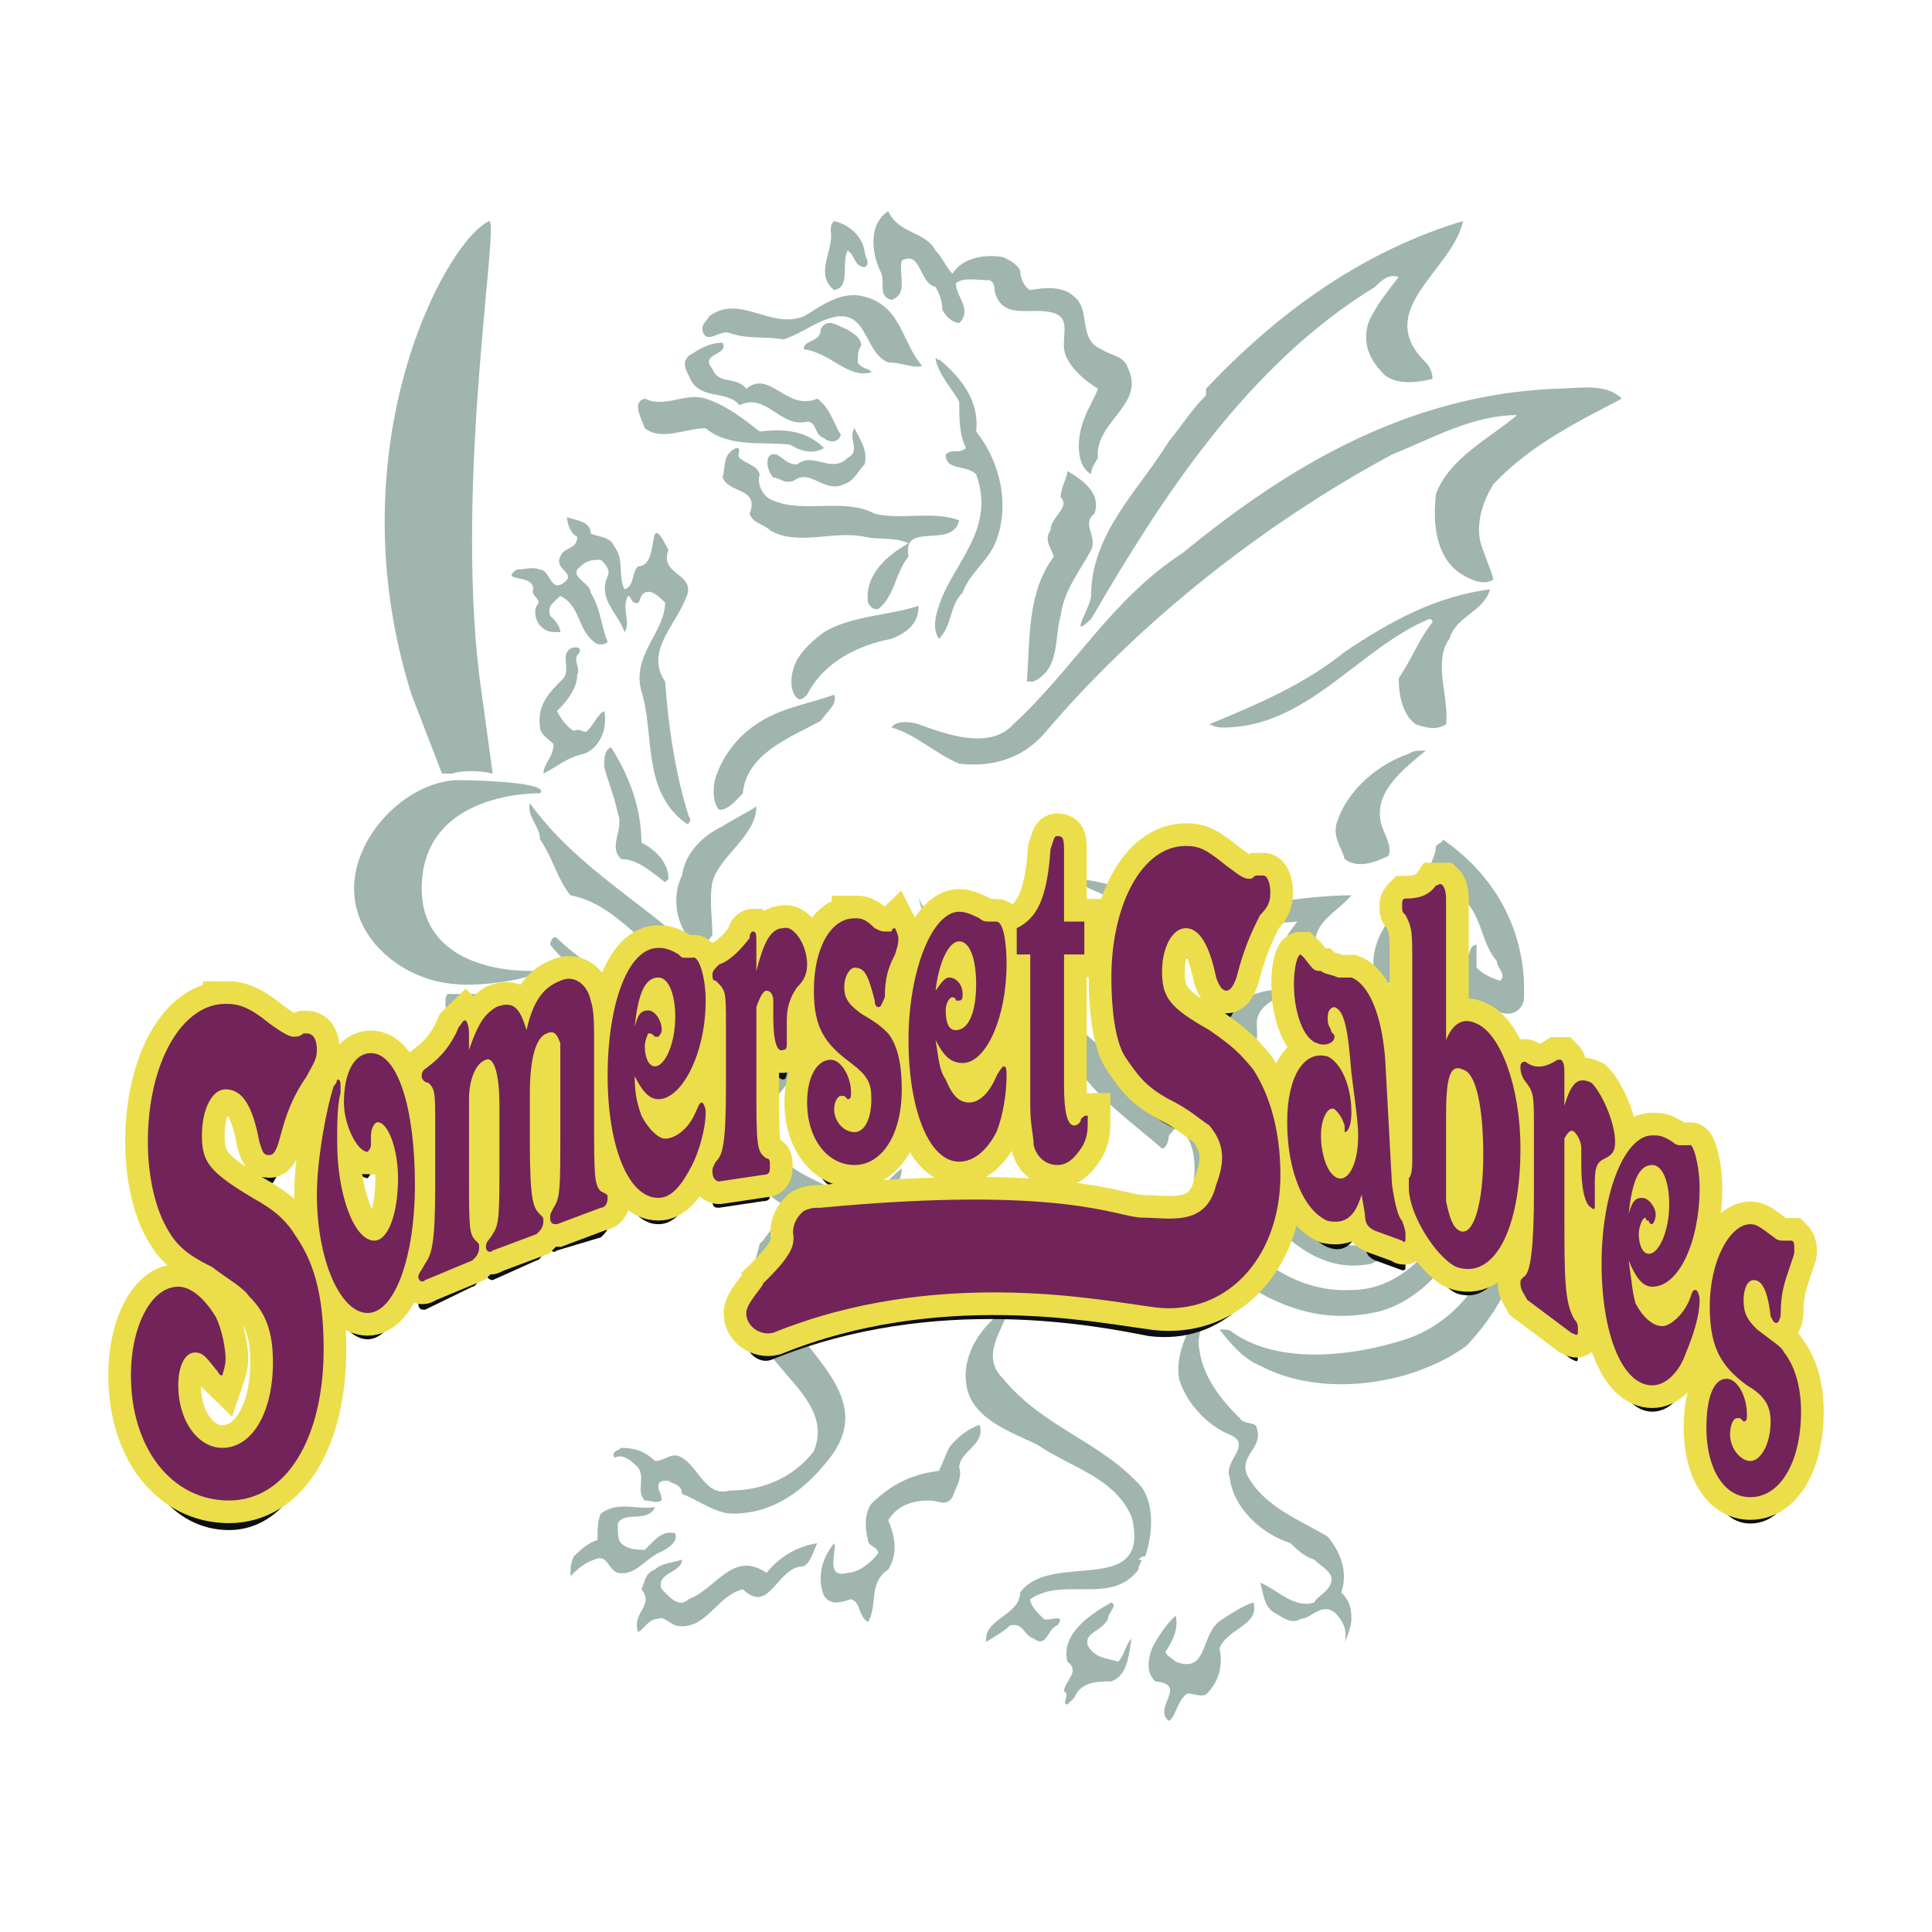 <svg xmlns="http://www.w3.org/2000/svg" width="2500" height="2500" viewBox="0 0 192.756 192.756"><path fill-rule="evenodd" clip-rule="evenodd" fill="#fff" d="M0 0h192.756v192.756H0V0z"/><path d="M53.877 56.836c1.012 0 1.012 2.297 2.361 1.312s-1.012-1.312-.337-2.625c.337-.984 1.687-.656 1.687-1.969-.675-.328-1.012-1.312-1.012-1.969.675.328 2.361.328 2.361 1.641.675.328 2.024.328 2.361 1.312 1.012 1.312.337 2.954 1.012 4.266 1.011-.328.674-1.641 1.349-2.297 2.361 0 .674-6.235 3.035-1.641-1.012 2.625 3.036 2.297 1.687 4.923-1.012 2.625-4.047 5.25-2.023 8.203.337 4.594 1.012 9.188 2.361 13.455.337.328 0 .984-.338.656-4.385-3.282-3.035-8.86-4.385-13.126-1.012-3.61 2.361-5.907 2.361-8.86-.675-.656-1.349-1.312-2.024-.984-.674.329-.337 1.312-1.012.984-.337 0-.337-.656-.674-.656-.674 1.312.337 2.625-.337 3.609-.675-1.969-2.699-3.281-1.687-5.579.338-.656-.337-1.313-.674-1.641-.675 0-1.349 0-2.024.657-1.35.984 1.012 1.641 1.012 2.625 1.012 1.641 1.012 3.282 1.687 4.922-.337.328-1.012.328-1.349 0-1.687-1.312-1.349-3.61-3.373-4.594-.674.656-1.349.984-1.012 1.969.337.328 1.012.984 1.012 1.641-1.012 0-1.349 0-2.024-.656-.337-.328-.674-1.312-.337-1.969.674-.656-.675-.984-.337-1.641 0-1.641-3.373-.656-1.687-1.969.674.001 1.686-.327 2.36.001zM52.866 80.134c4.722 6.563 11.806 10.173 17.54 15.751.337.328 1.349.328 1.687.657-.675.656-1.687 1.312-2.699.984-4.722-1.97-7.42-7.22-12.48-8.205-1.349-1.641-1.686-3.61-3.036-5.578-.001-1.311-1.35-2.296-1.012-3.609z" fill-rule="evenodd" clip-rule="evenodd" fill="#9fb5ae"/><path d="M56.239 67.665c.674-.984-.337-2.297.674-2.953.675-.328 1.349 0 .675.656-.337.656.337 1.312 0 1.969 0 1.312-1.012 2.625-2.024 3.609.337.657 1.012 1.641 1.687 1.969.675-.328 1.012.329 1.35 0 .674-.656 1.012-1.641 1.687-1.969.337 1.641-.337 3.61-2.024 4.266-1.687.328-2.698 1.312-4.047 1.969 0-.984 1.012-1.641 1.012-2.953-.337-.328-1.35-.984-1.35-1.641-.338-2.297 1.011-3.609 2.36-4.922zM55.564 93.589c3.373 3.282 8.096 5.251 10.119 9.517 1.687 2.625 4.723.656 7.084.656 2.361-.656 5.396-.328 8.095-.984v.328c-2.023 1.312-4.385 3.281-6.746 3.938-2.361 0-4.722.984-7.083.984-4.722-1.969-5.059-7.219-9.107-10.172-.675-1.312-2.024-2.298-3.036-3.61 0-.329.337-.986.674-.657zM59.612 153.641c0-.984 0-1.969.337-2.625 1.687-1.312 3.71-.328 5.397-.656-.675 1.641-3.036.328-3.71 1.641 0 .984 0 1.641.337 1.969.674.656 1.687.656 2.361.656 1.012-.984 1.687-1.969 3.036-1.641.337.984-1.012 1.641-1.687 1.969-1.349.656-2.361 2.297-4.047 1.969-1.012-.328-1.012-1.969-2.361-1.312-1.012.328-1.687.984-2.361 1.641 0-.656 0-1.312.337-1.969.674-.658 1.349-1.314 2.361-1.642zM60.961 74.556c1.686 2.625 3.035 5.906 3.035 9.516 1.35.657 2.698 1.969 2.698 3.61l-.337.328c-1.349-.984-2.698-2.297-4.385-2.297-1.35-1.312.337-2.953-.337-4.594-.337-1.641-1.012-3.281-1.349-4.594.001-.984.001-1.641.675-1.969zM61.973 144.453c1.349 0 2.361.328 3.373 1.312 1.012 0 1.686-.984 2.698-.328 1.687.984 2.361 3.938 4.723 3.281 3.373 0 6.408-1.312 8.432-3.938 2.024-4.922-4.385-7.877-5.734-12.143-1.687-2.625-.337-5.906.337-8.531 1.012-.984 1.349-2.297 2.698-2.625 0 2.297-2.361 3.938-1.686 6.562 1.686 6.234 11.468 10.828 5.734 17.721-2.361 2.953-5.397 5.25-9.444 5.25-1.687 0-3.373-1.312-5.06-1.969 0-.984-1.012-.984-1.35-1.312-.674 0-1.012 0-1.012.656 0 .328.337.656.337 1.312-.674.328-1.012 0-1.687 0-1.012-.984.337-2.625-1.012-3.609-.674-.656-1.349-.984-2.023-.656-.336-.655.339-.655.676-.983zM63.997 158.562c.337-.656.337-1.641 1.35-1.969.674-.656 1.686-.656 2.698-.984 0 1.312-2.698 1.312-2.024 2.953.674.656 1.687 1.969 2.699.984 2.698-.984 4.385-4.922 7.758-2.625 1.349-1.641 3.036-2.625 5.06-2.953-.337.656-.675 1.969-1.349 2.297-2.699 0-3.373 4.922-6.072 2.297-2.698.656-3.71 4.266-6.746 3.609-.675-.328-1.349-.984-1.687-.656-1.012 0-1.349.984-2.023 1.312-.676-1.968 1.685-2.624.336-4.265zM64.334 39.772c2.024.984 4.047-.656 6.072 0 2.024.656 3.71 1.969 5.396 3.281 2.698-.328 4.723 0 6.409 1.641-1.012.656-2.361.328-3.373-.328-2.699-.329-6.071.328-8.433-1.641-2.024 0-4.385 1.312-6.072 0-.336-.984-1.348-2.625.001-2.953zM72.092 82.432c1.012-.656 2.361-1.313 3.373-1.969 0 2.954-3.71 4.922-4.385 7.548-.337 1.641 0 3.938 0 5.25-.337.657-1.012.985-2.024.657-1.687-1.641-2.024-4.594-1.012-6.563.337-2.298 2.024-3.939 4.048-4.923zM72.092 34.193c.675 1.312-2.361.984-1.012 2.625.675 1.641 2.361.656 3.373 1.969 2.361-1.969 4.047 2.297 7.083.984 1.35.984 1.687 2.625 2.361 3.609-.337.985-1.35.656-1.687.329-1.012-.329-.675-1.641-1.687-1.641-2.699.656-4.048-2.953-6.746-1.641-1.349-1.641-4.048-.328-5.06-2.954-.338-.656-.675-1.312 0-1.969 1.014-.654 2.026-1.311 3.375-1.311zM70.743 31.568c3.036-2.297 6.072 1.312 9.445 0 1.687-.984 3.71-2.625 6.071-1.969 3.71.984 3.71 4.594 5.734 6.892-.675.328-2.024-.328-3.374-.328-2.361-.985-2.023-4.923-5.059-4.595-2.024.329-3.373 1.641-5.397 2.297-1.687-.328-3.71 0-5.396-.656-1.012-.329-2.361 1.312-2.699-.329 0-.656.338-.656.675-1.312zM75.465 72.259c2.361-1.642 5.06-1.969 7.758-2.954.337.984-.675 1.641-1.349 2.625-3.036 1.64-7.421 3.281-7.758 7.219-.675.656-1.349 1.641-2.361 1.641-.675-.657-.675-2.297-.337-3.282.674-1.967 2.023-3.937 4.047-5.249zM73.441 44.694c.675 0 0 .656.338.984.674.657 1.687.657 2.023 1.641-.337.985.337 2.297 1.349 2.625 3.036 1.312 7.083-.328 10.12 1.312 2.698.656 5.734-.328 8.433.656-.675 2.953-5.734 0-5.06 3.609-1.35 1.641-1.35 3.938-3.036 5.25-.337 0-.674 0-1.012-.656-.337-2.625 1.687-4.594 4.048-5.907-1.35-.656-3.036-.328-4.385-.656-3.036-.656-6.746.984-9.444-.656-.675-.656-1.687-.656-2.024-1.641 1.012-2.625-2.023-1.969-2.698-3.61.337-1.31-.001-2.294 1.348-2.951zM79.85 105.074c.337.328-.337.984-.337 1.641-1.012 1.969-3.71 3.609-2.698 6.234.674 4.268 5.397 4.596 8.095 6.893-1.687 0-3.036 1.312-4.722.656-2.361.328-3.71-1.641-5.397-3.281-1.35-1.971-1.687-4.924-.337-7.221 1.011-2.297 3.035-3.609 5.396-4.922z" fill-rule="evenodd" clip-rule="evenodd" fill="#9fb5ae"/><path d="M77.489 45.351c.675.328 1.012.984 2.024.984 1.687-1.313 3.374.984 5.06-.657 1.349-.656 0-1.968.675-2.953.674 1.312 1.349 2.297 1.012 3.61-.674.656-1.012 1.641-2.024 1.969-2.023.984-3.373-1.641-5.06-.329-1.012.329-1.349-.328-2.024-.328-.675-.656-1.012-2.625.337-2.296zM82.211 63.071c2.698-1.641 6.408-1.641 9.444-2.625 0 1.641-1.012 2.625-2.698 3.282-3.373.656-6.746 2.297-8.433 5.579-.337.328-.675.656-1.012.328-.674-.656-.674-1.969-.337-2.954.338-1.313 1.687-2.626 3.036-3.61zM81.874 32.88c.674-1.312 1.687-.328 2.698 0 .337.329 1.349.657 1.349 1.641-.337.328-.337.984-.337 1.641.337.656 1.349.656 1.349.984-2.361.656-4.047-1.97-6.746-2.297.001-.984 1.687-.656 1.687-1.969zM83.223 153.969c.337.656-1.012 3.609 1.349 2.953 1.012 0 2.361-.984 3.036-1.969 0-.656-1.012-.656-1.012-1.312-.337-1.312-.337-2.625.337-3.609 2.024-1.969 4.047-2.953 6.746-3.281.337-.656.675-1.641 1.012-2.297.675-.984 2.024-1.969 3.035-2.297.676 1.969-2.023 2.625-2.023 4.266.337.984-.337 1.969-.675 2.953-.674.984-1.349.328-2.361.328-1.349 0-3.036.328-4.048 1.969.675 1.641 1.012 3.281 0 4.922-2.023 1.312-1.012 3.609-2.023 5.25-1.012-.656-.675-1.969-1.687-2.297-1.012.328-2.023.656-2.698-.328-.674-1.642-.337-3.611 1.012-5.251zM83.223 22.052c1.349.328 2.698 1.312 3.036 2.953 0 .657.675 1.313 0 1.641-1.012 0-1.012-1.313-1.687-1.641-.674 1.313.337 3.61-1.349 3.938-2.024-1.641 0-3.938-.337-5.907 0-.328 0-.657.337-.984zM89.969 116.559c0 1.641-1.687 3.283-.675 5.252 1.687 2.625 3.711 5.578 6.409 6.891.337.656 2.699.984 1.012 1.641-2.698.984-5.397-.328-7.758-1.641-2.024-1.312-3.373-3.609-2.699-5.906.338-2.626 1.687-4.597 3.711-6.237zM88.62 21.067c1.012 2.297 3.711 1.969 4.723 3.938.675.657 1.012 1.641 1.687 2.297 1.012-1.641 3.374-1.969 5.059-1.641.676.328 1.35.656 1.688 1.312 0 .656.338 1.641 1.012 1.969 1.686-.328 3.373-.328 4.385.656 1.688 1.312.338 4.266 2.699 5.25 1.012.656 2.359.656 2.697 1.969 1.688 3.609-3.373 5.25-3.035 8.859-.338.657-.674.985-.674 1.641-1.688-.984-1.35-3.938-.676-5.579.338-.984 1.012-1.969 1.35-2.953-1.012-.657-2.361-1.641-3.035-2.954-1.014-1.641.674-3.938-1.35-4.594-2.023-.656-4.723.657-5.734-1.641-.338-.656 0-1.312-.676-1.641-1.348 0-2.698-.328-3.372.328 0 1.312 1.687 2.625.337 3.938-.675 0-1.349-.656-1.687-1.312 0-.984-.337-1.641-.675-2.297-1.687-.328-1.349-3.61-3.373-2.625-.337 1.641.675 3.281-1.012 3.938-1.35-.328-.675-1.641-1.012-2.625-1.012-1.967-1.35-4.921.674-6.233zM91.656 72.259c2.699.984 7.083 2.625 9.444 0 6.072-5.579 9.783-12.47 16.865-17.064 10.795-8.86 22.6-15.751 37.104-16.407 2.361 0 5.061-.657 6.746.984-4.385 2.297-9.107 4.594-12.816 8.532-1.012 1.641-1.688 3.609-1.35 5.578.338 1.312 1.012 2.625 1.35 3.938-1.012.657-2.361 0-3.373-.656-2.361-1.641-2.699-4.922-2.361-7.875 1.35-3.61 5.396-5.579 8.096-7.876-4.385 0-8.434 2.297-12.48 3.938-12.818 6.891-25.299 16.736-34.742 27.893-2.361 2.625-5.398 3.281-8.433 2.953-2.361-.984-4.385-2.953-6.746-3.61.334-.656 1.684-.656 2.696-.328zM107.846 102.777c2.699 2.297 5.061 4.266 7.084 6.891h.338c1.012-2.297 2.361-4.922 5.396-5.25 2.023 0 .674-2.625 2.023-3.609 1.688-1.641 3.711-2.297 6.072-1.969-1.012.656-3.373 1.312-3.373 3.281 0 .984.338 2.297-1.012 2.625-5.396-.328-5.061 5.906-7.758 8.531 0 .656-.338 1.312-.676 1.312-3.035-2.625-6.746-5.25-8.77-8.531-4.723-5.578-13.492-7.219-15.179-15.095 0-.328-.675-2.297 0-.656 2.024 2.625 4.722 4.922 7.421 6.892 2.701 2.297 5.736 3.938 8.434 5.578zM97.391 47.319c-1.013-.984-3.036-.328-3.036-1.969.674-.656 1.349 0 2.023-.656-.674-1.313-.674-2.954-.674-4.594-.675-1.312-2.024-2.625-2.361-4.266 0-.328.337.329.337 0 2.361 1.969 4.047 4.266 3.711 7.219 2.361 2.954 3.373 7.219 2.023 10.829-.676 1.969-2.699 3.282-3.374 5.25-1.349 1.312-1.012 3.282-2.361 4.594-.674-.984-.337-2.297 0-3.282 1.35-4.265 5.735-7.546 3.712-13.125z" fill-rule="evenodd" clip-rule="evenodd" fill="#9fb5ae"/><path d="M100.764 130.342c-.676 2.297-3.037 4.922-.676 7.219 4.049 4.924 9.783 6.236 13.83 10.83 1.35 1.969 1.012 4.922.338 6.891-.338 0-.338 0-.676.328.676 0 0 .328 0 .984-2.697 3.609-7.42.656-10.793 2.953 0 .656.674 1.312 1.35 1.969.336.328 2.361-.656 1.348.656-1.012.328-1.012 2.299-2.359 1.312-1.012-.328-1.012-1.641-2.361-1.312-.676.656-1.35.984-2.361 1.641-.338-2.297 3.373-2.625 3.373-4.922 3.035-4.266 13.154.656 11.131-7.547-1.688-3.938-6.072-4.922-9.445-7.219-2.697-1.312-6.746-2.627-7.083-6.236-.339-2.953 1.684-5.907 4.384-7.547zM105.148 55.523c-.338-.984-1.012-1.641-.338-2.625 0-1.312 2.023-2.297 1.012-3.281 0-.985.676-1.969.676-2.625 1.686.984 3.373 2.297 2.697 4.266-1.35.984.338 2.297-.336 3.609-1.014 1.969-2.699 3.938-3.037 6.563-.674 2.297 0 5.25-2.697 6.562h-.676c.338-4.265 0-8.859 2.699-12.469zM106.498 165.781c-.676-2.625 2.023-4.594 4.385-5.906.674.328-.338.984-.338 1.641-.674 1.312-2.361 1.312-2.023 2.625.674 1.314 2.023 1.314 3.035 1.641.674-.654.674-1.641 1.35-2.297-.338 1.643-.338 3.611-2.023 4.268-1.35 0-3.037 0-3.711 1.641l-.674.656c-.676 0 .336-.984-.338-1.312-.001-.986 1.685-1.97.337-2.957zM118.641 89.979c5.734.984 10.457-.656 16.189-.656-1.348 1.641-4.385 2.954-3.373 5.579v2.626c-1.012-.328-2.359-.328-3.373-1.313-.674-1.641.338-2.954 1.35-4.266-7.758.656-16.189-.657-22.6-4.266 4.049-.001 7.422 2.296 11.807 2.296zM108.859 59.461c0-6.235 4.721-10.501 7.758-15.424 1.348-1.641 2.361-3.281 3.709-4.594v-.656c7.422-7.876 15.854-13.783 25.637-16.736-1.014 4.922-9.107 8.86-3.711 14.111.336.328.674.984.674 1.641-1.35.328-3.373.656-4.723-.329-1.348-1.312-2.359-2.953-1.686-5.25.674-1.641 2.023-3.281 3.035-4.594-1.012-.328-1.686.328-2.361.984-12.816 7.876-21.25 21.002-28.332 33.144-2.361 2.297 0-1.313 0-2.297zM117.291 161.188c.338 1.312-.338 2.625-1.012 3.611 0 .328.674.656 1.012.982 3.373 1.314 2.361-2.953 4.723-4.266 1.012-.656 2.023-1.312 3.035-1.641.676 2.297-2.697 2.625-3.373 4.596.338 1.641 0 3.281-1.35 4.594-.674.328-1.686-.328-2.023 0-1.012.984-1.012 2.297-1.686 2.625-1.688-1.312 2.023-3.609-1.35-3.938-1.012-.984-.676-2.297-.338-3.281.676-1.314 1.35-2.298 2.362-3.282zM119.652 130.998c.674.984-.338 2.297 0 3.609.338 2.625 2.023 4.922 4.047 6.891.338.658 1.688.33 1.688.986.674 1.969-1.688 2.625-1.012 4.594 1.686 3.281 5.396 4.594 8.094 6.234 1.35 1.641 2.025 3.609 1.35 5.578.676.656 1.012 1.312 1.012 2.625 0 .656-.336 1.641-.674 2.297.338-1.312-.338-2.297-1.012-2.953-1.35-.984-2.361.656-3.373.656-1.012.656-2.023-.328-2.699-.656-1.012-.656-1.012-1.969-1.348-2.953 1.686.656 3.373 2.625 5.396 1.969.336-.656 1.348-.984 1.686-1.969s-1.012-1.641-1.686-2.297c-1.012-.328-1.688-.984-2.361-1.641-3.035-.984-5.734-3.609-6.072-6.562-.674-1.641 2.361-3.281 0-4.268-2.361-.982-4.385-3.279-5.059-5.578-.338-2.296.674-4.593 2.023-6.562zM118.641 111.965c2.361 1.969 1.35 5.58 2.697 8.205 2.699 4.922 7.76 8.859 13.492 8.531 3.711 0 6.41-2.297 8.434-4.922 1.012-2.625.338-5.25-1.012-7.547-1.012 0-.338.984-.676 1.639-1.686 1.971-4.047 3.939-7.082 3.283-1.688-.656-3.037-2.625-3.373-4.596-.338-2.625 1.012-4.922 3.035-5.906 3.373-1.312 6.408.656 8.77 2.297 2.361 2.625 4.049 5.908 3.037 9.518-1.014 3.938-5.061 7.875-9.107 8.531-5.061.984-9.445-.656-13.156-3.281-2.697-2.625-5.734-5.25-4.721-9.188.336-1.641.336-3.939-.676-5.252-.338-.656.338-.656.338-1.312zM134.156 65.04c4.385-2.953 9.107-5.578 14.504-6.235-.674 2.297-3.373 2.625-4.047 4.922-1.688 2.297 0 5.907-.338 8.532-1.012.656-2.023.328-3.035 0-1.35-.985-1.688-2.954-1.688-4.595 1.35-1.969 2.023-3.938 3.373-5.578 0 0 0-.328-.338-.328-7.082 2.953-12.143 10.829-20.574 10.829-.338 0-.676 0-1.35-.328 4.724-1.969 9.446-3.938 13.493-7.219z" fill-rule="evenodd" clip-rule="evenodd" fill="#9fb5ae"/><path d="M123.025 132.967c4.723 3.281 12.143 2.297 17.203.656 5.059-1.641 8.77-6.562 9.443-11.812.338-4.594-1.686-9.189-5.734-12.143-3.373-1.969-8.432-3.609-12.143-1.312-3.035 1.969-4.385 4.922-4.385 8.533 0 3.609 3.711 5.906 6.408 7.219 2.699.656 4.723-.984 7.084-1.969.674-.656 1.012-1.312 1.686-1.969 0 2.953-3.371 4.594-5.732 5.906-4.723.984-8.096-1.969-11.131-5.25-2.025-2.955-2.025-8.205 0-11.158 2.023-4.266 6.07-5.25 10.455-5.25 6.072.656 12.48 4.594 14.842 10.5 3.035 6.893 0 14.439-4.723 19.361-5.396 3.938-14.504 5.25-20.574 1.969-1.688-.656-3.037-2.297-4.049-3.609.677 0 1.013 0 1.35.328zM140.564 75.212c.338-.328 1.012-.328 1.688-.328-2.361 1.969-5.396 4.266-4.385 7.547.336.984 1.012 1.969.674 2.953-1.35.657-3.035 1.313-4.385.328-.338-1.312-1.35-2.297-.674-3.938 1.012-2.952 4.047-5.577 7.082-6.562z" fill-rule="evenodd" clip-rule="evenodd" fill="#9fb5ae"/><path d="M135.506 113.934c1.012-.328 2.361-.656 3.711-.328.674.656 2.023.984 2.697 1.969-1.686 1.314-3.711 3.611-6.07 3.283-.676-.658-1.35-1.641-1.688-2.299.338-.985.338-1.969 1.35-2.625zM143.264 84.401c.338-.329.674-.329.674-.656 5.734 3.938 8.434 9.844 8.096 16.08-.338 1.312-1.686 1.641-2.699.984-.674-.328-1.012-.984-1.686-.328.674 2.297.674 4.922 1.35 7.547 0 .328-.338.328-.338.656-2.361-2.625-4.385-5.906-3.035-9.844-.338-.328-.676-.656-1.35-.328 0 2.297-1.012 4.266-.674 6.891-.338-.656-1.014-.984-1.35-1.312-1.35-4.266 0-8.532 2.361-11.813.336 0 .336 0 .674-.328-.338 1.312-1.012 2.953-.674 4.266.674 0 1.686.329 1.686-.328.338-.656.338-1.641 1.012-1.641v2.298c.676.656 1.35.984 2.361 1.312.676-.656-.338-1.312-.338-1.97-1.686-1.969-1.348-4.594-3.709-6.563-.338-.328-.676-1.312-1.35-1.312-2.023 2.625-4.723 5.579-4.047 9.517-.676 0-2.025 1.312-3.037 0-1.012-4.267 2.699-7.22 5.061-10.173.336-.986 1.012-1.971 1.012-2.955zM45.445 99.168h-.674c-.337 0-.337.656-.337.984 0 .984 1.012 1.969 2.361 1.969 1.012 0 2.024-.984 2.024-1.969v-.984h-3.374zM52.866 96.871c-4.385 0-10.794-1.642-10.794-8.205 0-9.845 11.806-9.516 11.806-9.516 1.012-.985-5.06-1.313-8.433-1.313-5.06.328-10.119 5.579-10.119 10.829s5.06 9.189 10.119 9.517c2.361.328 8.77-.656 7.758-1.312h-.337zM45.107 77.181c1.012-.328 2.699-.328 4.047 0l-1.349-9.844c-2.361-20.018 2.024-44.958 1.012-45.285-4.385 1.969-15.516 22.643-7.758 47.254l3.036 7.875h1.012z" fill-rule="evenodd" clip-rule="evenodd" fill="#9fb5ae"/><path d="M22.508 102.777c1.349 0 2.361.656 4.385 2.297 1.349.984 2.024.984 2.361.984h1.012c0-.328.338-.328.338-.328.674 0 1.012.984 1.012 1.969 0 .656-.338 1.312-1.012 2.625-1.35 1.969-2.024 3.609-2.699 6.234-.337.986-.674 1.641-1.012 1.641-.675 0-.675-.328-1.012-1.641-.675-3.281-1.687-5.25-3.373-5.25-1.35 0-2.361 1.969-2.361 4.594 0 2.955.675 3.939 5.06 6.236 2.361 1.641 3.373 2.297 4.385 4.266 2.024 2.625 2.698 6.562 2.698 11.156 0 8.533-3.71 15.096-9.444 15.096-5.735 0-9.782-5.578-9.782-12.797 0-4.924 2.023-8.533 4.722-8.533 1.35 0 2.699.984 3.711 2.953.674 1.312 1.012 2.953 1.012 4.266 0 .656-.337 1.314-.337 1.314-.337 0-.337 0-.674-.658-1.012-.984-1.35-1.641-2.024-1.641-1.012 0-1.687 1.641-1.687 3.611 0 3.281 2.024 5.906 4.385 5.906 3.036 0 5.06-3.609 5.06-8.205 0-2.953-.674-5.25-2.361-6.891-.674-.656-2.023-1.641-3.71-2.625-2.698-1.641-3.71-2.297-4.722-4.266-1.012-1.969-1.687-5.25-1.687-8.203-.002-7.875 3.371-14.11 7.756-14.11z" fill-rule="evenodd" clip-rule="evenodd" fill="#0c0e0f"/><path d="M33.977 111.309v.656c-.337 1.312-.337 3.281-.337 4.594 0 5.58 1.687 10.174 3.71 10.174 1.349 0 2.361-2.625 2.361-6.234 0-3.281-1.012-5.908-2.024-5.908-.337 0-.675.656-.675 1.643v.656c0 .328-.337.656-.337.656-1.012 0-2.361-2.299-2.361-4.924s1.012-4.922 2.698-4.922c2.699 0 4.385 5.578 4.385 13.127 0 7.219-2.023 12.797-4.722 12.797-2.699 0-5.06-5.25-5.06-11.484 0-3.939 1.012-9.189 1.687-11.158l.337-.328c.338-.002.338.326.338.655zM46.794 107.371c1.012-2.625 1.687-3.609 2.699-3.938 1.687-.656 2.361 0 3.036 1.969.675-2.625 1.687-3.938 3.373-4.594 1.349-.656 2.699 0 3.036 1.641.337.984.337 2.625.337 4.922v6.891c0 5.58 0 6.893.675 7.221.674.328.674.328.674.984 0 .328-.337.656-.674.984l-4.385 1.312c-.337.328-.674 0-.674-.328s0-.656.337-1.312c.674-.984.674-1.641.674-7.549v-5.25-3.609c-.337-.656-.674-.984-1.349-.984-1.012.656-1.687 2.625-1.687 5.906v5.252c0 5.906.337 6.562 1.012 6.891.337.328.337.656.337.984s-.337.984-.674.984l-4.386 1.969c-.337 0-.674-.328-.674-.656s.337-.656.674-.984c.675-1.312.675-1.969.675-7.877v-4.922c0-3.609-.675-5.25-1.349-4.594-1.012.328-1.687 1.641-1.687 3.938v6.893c0 5.906 0 6.562.675 7.219.337 0 .337.328.337.656s-.337.984-.675.984l-4.722 2.297c-.337 0-.675 0-.675-.656 0-.328.337-.328.675-.984.675-1.312 1.012-2.297 1.012-8.203v-5.908c0-3.281 0-3.609-.675-3.938-.337-.328-.675-.328-.675-.984 0-.328.337-.656.675-.984 1.349-.984 2.361-1.969 3.036-3.609.337-.328.337-.656.674-.656 0-.328.337.328.337.984v1.638h.001zM63.322 105.074c.338-2.953 1.012-4.922 2.361-4.922 1.012 0 1.687 1.969 1.687 4.266 0 2.625-1.012 4.922-2.023 4.922-.675 0-1.012-.984-1.012-1.969s.337-1.641.337-1.641c.337 0 .337 0 .675.328 0 0 0 .328.337.328 0 0 .337-.656.337-.984 0-.984-.674-1.641-1.349-1.641s-1.012.329-1.35 1.313zm0 4.922c.675 1.641 1.35 2.297 2.361 2.297 2.361 0 4.723-4.266 4.723-9.516 0-2.625-.675-4.594-1.35-4.594l-.675.328c-.337 0-.337-.328-.674-.328-1.012-.656-1.687-.984-2.024-.984-3.036 0-5.06 5.906-5.06 13.125 0 6.893 2.024 11.814 5.06 11.814 1.349 0 2.361-.984 3.373-2.953.675-1.641 1.35-3.939 1.35-5.58 0-.656-.338-.984-.338-.984-.337 0-.337.328-.674.984-.674 1.641-2.024 2.953-3.036 2.953-.675 0-1.687-.984-2.361-2.625-.337-.984-.675-1.968-.675-3.937zM75.465 99.824c.674-2.953 1.349-4.267 2.698-4.595 1.012 0 2.361 1.97 2.361 3.938 0 .984-.337 1.641-1.012 2.297-.674.984-1.012 1.969-1.012 3.281v1.968c0 .328 0 .984-.337.984-.675 0-1.012-.984-1.012-3.281v-1.969c0-.328-.337-.984-.674-.656-.337 0-.675.656-1.012 1.312V110.65c0 6.236 0 6.893 1.012 7.547.337.33.337.33.337.986 0 .328 0 .656-.675.656l-4.385.656c-.337 0-.675 0-.675-.656 0-.328 0-.656.337-.984.675-.986 1.012-1.969 1.012-7.549V105.4c0-3.938 0-3.938-1.012-4.594-.337-.328-.337-.328-.337-.984 0-.328.337-.656.675-.656 1.012-.656 2.024-1.641 3.036-2.954 0-.328.337-.328.337-.656.337 0 .337.328.337 1.642v2.626h.001zM85.247 94.245c.674 0 1.012 0 2.024.984.674.328.674.656 1.012.656 0 0 .337 0 .675-.328h.337s.337.328.337.985c0 .328 0 .328-.337 1.312-.675 1.641-1.012 2.625-1.012 4.594-.337.656-.337.984-.675.984 0 0-.337-.328-.337-.984-.675-2.297-1.012-3.281-2.024-3.281-.337 0-1.012.984-1.012 1.969 0 1.312.337 1.969 1.687 2.625 1.687.984 2.024 1.312 2.698 2.297 1.012 1.312 1.35 2.953 1.35 5.25 0 4.594-2.024 7.877-4.722 7.877-2.699 0-4.722-2.627-4.722-6.236 0-2.625 1.012-4.594 2.361-4.594 1.012 0 2.023 1.641 2.023 3.281 0 .328 0 .656-.337.656l-.337-.328h-.337c-.337 0-.675.656-.675 1.641s1.012 2.297 2.024 2.297 1.687-1.641 1.687-3.609c0-1.641-.337-2.297-2.024-3.609-2.698-1.641-3.71-3.609-3.71-6.891-.002-4.266 1.685-7.548 4.046-7.548zM174.633 125.092c.676 0 1.012 0 2.361.984.338.328.674.656 1.012.656 0 0 .338 0 .338-.328h.336c.338 0 .338.328.338.984 0 .328 0 .656-.338 1.641-.674 1.641-1.012 2.625-1.012 4.922 0 .656-.336.984-.336.984-.338 0-.338-.328-.676-.984-.336-2.625-1.012-3.609-1.686-3.609-.676 0-1.012.984-1.012 2.297s.336 1.969 1.35 2.625c1.686 1.312 2.359 1.641 2.697 2.625 1.012 1.312 1.686 3.283 1.686 5.908 0 4.922-2.023 8.203-5.059 8.203-2.699 0-4.385-2.953-4.385-6.891 0-2.625.674-4.596 2.023-4.596 1.012 0 2.023 1.643 2.023 3.611 0 .328 0 .656-.336.656l-.338-.328h-.338c-.338 0-.674.656-.674 1.312 0 1.641 1.012 2.625 2.023 2.625s2.023-1.641 2.023-3.609-.674-2.625-2.361-3.939c-2.697-1.969-3.709-3.938-3.709-7.875.003-4.593 2.026-7.874 4.05-7.874zM93.342 101.793c.337-3.281 1.349-4.922 2.361-4.922 1.012 0 1.687 1.641 1.687 3.938 0 2.625-.675 4.922-2.024 4.922-.675 0-1.012-.984-1.012-1.969 0-.656.337-1.641.674-1.641l.337.328.337.328c.337 0 .337-.328.337-.984 0-.984-.674-1.641-1.349-1.641-.336 0-.673.328-1.348 1.641zm0 4.594c.675 1.641 1.349 2.297 2.698 2.297 2.362 0 4.385-4.266 4.385-9.516 0-2.625-.338-4.595-1.012-4.595l-.676.328c-.336 0-.674 0-1.012-.328-.674-.656-1.349-.984-2.023-.984-2.698 0-5.06 5.907-5.06 13.126 0 6.891 2.023 11.814 5.06 11.814 1.349 0 2.699-.984 3.71-2.955.674-1.641 1.012-3.938 1.012-5.25 0-.656 0-1.312-.338-1.312 0 0-.336.328-.674 1.312-.676 1.312-1.688 2.625-2.699 2.625-1.012 0-1.687-.984-2.361-2.625-.672-.984-.672-1.969-1.01-3.937zM108.184 97.855h-2.023v13.453c0 2.625.338 3.609 1.012 3.609.338 0 .674-.328.674-.656.338-.328.338-.328.676-.328v.656c0 .656 0 1.969-.676 2.627-.674 1.312-1.348 1.969-2.361 1.969-1.012 0-2.023-.986-2.359-2.297 0-.986-.338-1.971-.338-3.939V97.855h-1.35v-2.298c2.023-.984 3.035-3.281 3.373-8.204.338-.984.338-1.312.674-1.312.676 0 .676.328.676 2.297v6.563h2.023v2.954h-.001z" fill-rule="evenodd" clip-rule="evenodd" fill="#0c0e0f"/><path d="M81.874 123.123c24.286-1.969 29.683 1.312 32.044 1.312 2.699 0 6.408.984 7.42-3.609 1.014-2.627.676-4.268-.674-5.908-1.012-.656-2.023-1.641-4.047-2.625-2.361-1.312-3.037-1.969-4.387-3.938-1.012-1.969-1.348-4.922-1.348-7.875 0-7.548 3.035-13.126 7.42-13.126 1.35 0 2.023.328 4.049 1.969 1.348.656 1.686.984 2.359.984h.676c.338-.328.338-.328.674-.328.338 0 .676.656.676 1.641s0 1.312-1.012 2.625c-1.014 1.969-1.688 3.282-2.361 5.907-.338.984-.676 1.641-1.012 1.641-.338 0-.676-.328-1.014-1.641-.674-3.281-1.686-4.595-3.035-4.595s-2.361 1.642-2.361 4.267.676 3.609 4.723 5.906c2.361 1.312 3.035 1.969 4.385 3.938 1.688 2.625 2.699 6.234 2.699 10.502 0 8.203-5.734 14.109-13.156 13.125-5.059-.984-21.25-4.266-37.44 2.297-1.349.656-2.698-.656-2.698-1.641s1.687-2.953 1.687-3.281c2.699-2.625 3.036-3.281 3.036-4.266-.337-1.641 1.012-2.625 1.012-2.953.673 0 1.01 0 1.685-.328zM135.844 121.811c-.676 2.297-1.688 3.281-3.375 2.625-2.359-.984-4.047-4.922-4.047-9.518 0-4.594 1.688-7.547 4.047-6.562 1.35.656 2.361 2.625 2.361 5.578 0 .984-.336 1.969-.674 1.641v-.328c-.338-.984-.674-1.641-1.012-1.641-.676-.328-1.35.656-1.35 2.297 0 2.297.674 3.939 1.688 4.268 1.012.656 2.023-.984 2.023-3.938 0-1.643-.338-3.939-.676-6.236-.336-4.594-.674-6.234-1.686-6.562-.338-.328-.676.328-.676.984 0 .328 0 .656.338 1.312 0 0 .338.328.338.656 0 .656-1.012.984-1.688.656-1.348-.656-2.359-3.281-2.359-6.234 0-1.312.336-2.953.674-2.625h.338c1.012 1.312 1.012 1.312 1.686 1.641.338 0 1.012.328 1.688.328.674 0 1.012 0 1.348.328 1.688.656 3.037 3.281 3.373 7.875l.676 12.471c.338 2.297.674 3.609 1.012 3.938.338.656.338.984.338 1.312 0 .656 0 .656-.338.656l-2.699-.984c-.674-.328-1.012-.656-1.012-1.969l-.336-1.969zM144.275 114.262c0-3.938.338-5.25 1.688-4.922 1.348.656 2.023 3.938 2.023 8.531 0 5.252-1.012 8.205-2.361 7.549-.676 0-1.012-1.312-1.35-2.625v-8.533zm0-21.986c0-.657-.338-1.313-.338-1.313-.336 0-.336 0-.674.328-.676.985-1.688 1.312-3.035 1.312-.338 0-.338 0-.338.656 0 .329 0 .657.338.985.674.984.674 1.312.674 4.923v19.361c0 .656 0 1.312-.338 1.969v.656c0 2.953 2.699 6.891 4.723 7.875 3.711 1.312 6.408-3.609 6.408-11.484 0-6.236-2.023-11.814-4.385-12.799-1.348-.328-2.361.328-3.035 1.969V92.276z" fill-rule="evenodd" clip-rule="evenodd" fill="#0c0e0f"/><path d="M156.082 112.949c.674-2.297 1.348-2.953 2.697-1.969 1.012.656 2.361 3.938 2.361 5.578 0 1.312-.338 1.641-1.012 1.641-.676.33-1.012.986-1.012 2.299V122.794c0 .328 0 .656-.338.656-.674-.656-1.012-1.969-1.012-4.266v-1.969c0-.658-.338-1.314-.674-1.643-.338-.328-.676 0-1.012.984V124.105c0 6.234 0 8.859 1.012 10.172.336.328.336.656.336.984 0 .656 0 .656-.674.328l-4.385-3.281c-.338-.328-.676-.984-.676-1.312 0-.656 0-.656.338-.656.674-.328 1.012-2.953 1.012-8.859v-5.908c0-3.609 0-3.609-1.012-5.25-.338-.328-.338-.656-.338-.984 0-.656.338-.656.676-.656 1.012.656 2.023.656 3.035 0 0-.328.338-.328.338 0 .338 0 .338.656.338 1.641v2.625h.002zM162.49 123.779c.336-2.953 1.012-4.922 2.361-4.922 1.012 0 1.686 1.969 1.686 4.266 0 2.625-1.012 4.922-2.023 4.922-.674 0-1.012-.984-1.012-2.297 0-.656.338-1.312.674-1.312l.338.328h.338s.338-.328.338-.656c0-.984-.676-1.641-1.35-1.641-.676 0-1.014.328-1.35 1.312zm0 4.922c.674 1.641 1.35 2.297 2.361 2.297 2.697 0 4.721-4.266 4.721-9.844 0-2.297-.674-4.266-1.012-4.266h-1.012s-.336 0-.674-.33c-1.012-.326-1.35-.656-2.023-.656-2.699 0-5.061 5.908-5.061 12.799 0 7.219 2.023 12.141 5.061 12.141 1.35 0 2.697-.982 3.373-2.953.674-1.641 1.348-3.938 1.348-5.578 0-.656-.336-.984-.336-.984-.338 0-.338.328-.676.984-.674 1.641-2.023 2.953-2.697 2.953-1.012 0-2.023-.984-2.699-2.625-.338-.985-.338-1.969-.674-3.938z" fill-rule="evenodd" clip-rule="evenodd" fill="#0c0e0f"/><path d="M22.508 100.152c1.349 0 2.361.328 4.385 1.969 1.349.984 2.024 1.312 2.361 1.312s.675 0 1.012-.328h.338c.674 0 1.012.656 1.012 1.641s-.338 1.312-1.012 2.625c-1.35 1.969-2.024 3.609-2.699 6.234-.337 1.312-.674 1.641-1.012 1.641-.675 0-.675-.328-1.012-1.312-.675-3.609-1.687-5.25-3.373-5.25-1.35 0-2.361 1.969-2.361 4.594s.675 3.611 5.06 6.236c2.361 1.312 3.373 2.297 4.385 3.938 2.024 2.953 2.698 6.562 2.698 11.156 0 8.861-3.71 15.096-9.444 15.096-5.735 0-9.782-5.25-9.782-12.471 0-4.922 2.023-8.859 4.722-8.859 1.35 0 2.699 1.312 3.711 2.953.674 1.312 1.012 3.281 1.012 4.266 0 .656-.337 1.641-.337 1.641-.337 0-.337-.328-.674-.656-1.012-1.312-1.35-1.641-2.024-1.641-1.012 0-1.687 1.312-1.687 3.281 0 3.611 2.024 6.236 4.385 6.236 3.036 0 5.06-3.611 5.06-8.533 0-2.953-.674-4.922-2.361-6.562-.674-.984-2.023-1.641-3.71-2.953-2.698-1.312-3.71-2.297-4.722-4.266-1.012-1.969-1.687-4.922-1.687-8.205-.002-7.876 3.371-13.783 7.756-13.783z" fill-rule="evenodd" clip-rule="evenodd" fill="#72235a"/><path d="M22.508 100.152c1.349 0 2.361.328 4.385 1.969 1.349.984 2.024 1.312 2.361 1.312l1.012-.328h.338c.674 0 1.012.656 1.012 1.641s-.338 1.312-1.012 2.625c-1.35 1.969-2.024 3.609-2.699 6.234-.337 1.312-.674 1.641-1.012 1.641-.675 0-.675-.328-1.012-1.312-.675-3.609-1.687-5.25-3.373-5.25-1.35 0-2.361 1.969-2.361 4.594s.675 3.611 5.06 6.236c2.361 1.312 3.373 2.297 4.385 3.938 2.024 2.953 2.698 6.562 2.698 11.156 0 8.861-3.71 15.096-9.444 15.096-5.735 0-9.782-5.25-9.782-12.471 0-4.922 2.023-8.859 4.722-8.859 1.35 0 2.699 1.312 3.711 2.953.674 1.312 1.012 3.281 1.012 4.266 0 .656-.337 1.641-.337 1.641l-.674-.656c-1.012-1.312-1.35-1.641-2.024-1.641-1.012 0-1.687 1.312-1.687 3.281 0 3.611 2.024 6.236 4.385 6.236 3.036 0 5.06-3.611 5.06-8.533 0-2.953-.674-4.922-2.361-6.562-.674-.984-2.023-1.641-3.71-2.953-2.698-1.312-3.71-2.297-4.722-4.266-1.012-1.969-1.687-4.922-1.687-8.205-.002-7.876 3.371-13.783 7.756-13.783z" fill="none" stroke="#ebde4a" stroke-width="4.521" stroke-miterlimit="2.613"/><path d="M33.977 108.355v.656c-.337 1.312-.337 3.281-.337 4.922 0 5.252 1.687 9.846 3.71 9.846 1.349 0 2.361-2.625 2.361-6.234 0-2.955-1.012-5.58-2.024-5.58-.337 0-.675.656-.675 1.312v.984c0 .328-.337.656-.337.656-1.012 0-2.361-2.625-2.361-4.922 0-2.953 1.012-4.922 2.698-4.922 2.699 0 4.385 5.578 4.385 13.125 0 7.221-2.023 12.799-4.722 12.799-2.699 0-5.06-5.25-5.06-11.812 0-3.611 1.012-8.861 1.687-10.83.337-.328.337-.656.337-.656.338 0 .338.328.338.656z" fill-rule="evenodd" clip-rule="evenodd" fill="#72235a"/><path d="M33.977 108.355v.656c-.337 1.312-.337 3.281-.337 4.922 0 5.252 1.687 9.846 3.71 9.846 1.349 0 2.361-2.625 2.361-6.234 0-2.953-1.012-5.58-2.024-5.58-.337 0-.675.656-.675 1.312v.984c0 .33-.337.656-.337.656-1.012 0-2.361-2.625-2.361-4.922 0-2.953 1.012-4.922 2.698-4.922 2.699 0 4.385 5.578 4.385 13.125 0 7.221-2.023 12.799-4.722 12.799-2.698 0-5.059-5.25-5.059-11.812 0-3.611 1.012-8.861 1.687-10.83.337-.328.337-.656.337-.656l.337.656z" fill="none" stroke="#ebde4a" stroke-width="4.521" stroke-miterlimit="2.613"/><path d="M46.794 104.746c1.012-2.953 1.687-3.609 2.699-4.266 1.687-.656 2.361 0 3.036 2.297.675-2.953 1.687-4.266 3.373-4.922 1.349-.656 2.699.328 3.036 1.969.337.984.337 2.297.337 4.594v6.891c0 5.908 0 6.891.675 7.549.674.328.674.328.674.656 0 .656-.337.984-.674.984l-4.385 1.641c-.337 0-.674 0-.674-.656 0-.328 0-.328.337-.984.674-.984.674-1.969.674-7.549v-5.25-3.609c-.337-.984-.674-1.312-1.349-.984-1.012.328-1.687 2.297-1.687 5.906v4.922c0 5.908.337 6.564 1.012 7.221.337.328.337.328.337.656 0 .656-.337.984-.674 1.312l-4.386 1.641c-.337.328-.674 0-.674-.328 0-.656.337-.656.674-1.312.675-.984.675-1.969.675-7.549v-5.25c0-3.609-.675-4.922-1.349-4.594-1.012.328-1.687 1.969-1.687 3.938v7.221c0 5.578 0 6.234.675 6.891.337.328.337.328.337.656 0 .656-.337.984-.675 1.312l-4.722 1.969c-.337.328-.675 0-.675-.328s.337-.656.675-1.312c.675-.984 1.012-1.969 1.012-7.877v-5.906c0-3.281 0-3.609-.675-4.266-.337 0-.675-.328-.675-.656 0-.656.337-.656.675-.984 1.349-.984 2.361-2.297 3.036-3.938.337-.328.337-.656.674-.656 0 0 .337.328.337 1.312v1.638h.001z" fill-rule="evenodd" clip-rule="evenodd" fill="#72235a"/><path d="M46.794 104.746c1.012-2.953 1.687-3.609 2.699-4.266 1.687-.656 2.361 0 3.036 2.297.674-2.953 1.687-4.266 3.373-4.922 1.349-.656 2.699.328 3.036 1.969.337.984.337 2.297.337 4.594v6.891c0 5.908 0 6.891.675 7.549.674.328.674.328.674.656 0 .656-.337.984-.674.984l-4.385 1.641c-.337 0-.674 0-.674-.656 0-.328 0-.328.337-.984.674-.984.674-1.969.674-7.549v-5.25-3.609c-.337-.984-.674-1.312-1.349-.984-1.012.328-1.687 2.297-1.687 5.906v4.922c0 5.908.337 6.564 1.012 7.221.337.328.337.328.337.656 0 .656-.337.984-.674 1.312l-4.386 1.641c-.337.328-.674 0-.674-.328 0-.656.337-.656.674-1.312.675-.984.675-1.969.675-7.549v-5.25c0-3.609-.675-4.922-1.349-4.594-1.012.328-1.687 1.969-1.687 3.938v7.221c0 5.578 0 6.234.675 6.891.337.328.337.328.337.656 0 .656-.337.984-.675 1.312l-4.722 1.969c-.337.328-.675 0-.675-.328s.337-.656.675-1.312c.675-.984 1.012-1.969 1.012-7.877v-5.906c0-3.281 0-3.609-.675-4.266-.337 0-.675-.328-.675-.656 0-.656.337-.656.675-.984 1.349-.984 2.361-2.297 3.036-3.938l.674-.656s.337.328.337 1.312v1.638h.001z" fill="none" stroke="#ebde4a" stroke-width="4.521" stroke-miterlimit="2.613"/><path d="M63.322 102.449c.338-3.281 1.012-4.922 2.361-4.922 1.012 0 1.687 1.641 1.687 3.938 0 2.625-1.012 4.922-2.023 4.922-.675 0-1.012-.984-1.012-1.969 0-.656.337-1.312.337-1.312.337 0 .337 0 .675.328h.337s.337-.328.337-.656c0-.984-.674-1.969-1.349-1.969s-1.012.328-1.35 1.64zm0 4.922c.675 1.312 1.35 2.297 2.361 2.297 2.361 0 4.723-4.594 4.723-9.844 0-2.297-.675-4.595-1.35-4.267h-.675c-.337 0-.337 0-.674-.328-1.012-.656-1.687-.656-2.024-.656-3.036 0-5.06 5.579-5.06 12.798 0 6.891 2.024 12.143 5.06 12.143 1.349 0 2.361-1.314 3.373-3.281.675-1.314 1.35-3.611 1.35-5.252 0-.656-.338-.984-.338-.984-.337 0-.337.328-.674.984-.674 1.641-2.024 2.625-3.036 2.625-.675 0-1.687-.984-2.361-2.297-.337-.985-.675-1.969-.675-3.938z" fill-rule="evenodd" clip-rule="evenodd" fill="#72235a"/><path d="M63.322 102.449c.338-3.281 1.012-4.922 2.361-4.922 1.012 0 1.687 1.641 1.687 3.938 0 2.625-1.012 4.922-2.023 4.922-.675 0-1.012-.984-1.012-1.969 0-.656.337-1.312.337-1.312s.337 0 .675.328h.337s.337-.328.337-.656c0-.984-.674-1.969-1.349-1.969s-1.012.328-1.35 1.64zm0 4.922c.675 1.312 1.35 2.297 2.361 2.297 2.361 0 4.723-4.594 4.723-9.844 0-2.297-.675-4.595-1.35-4.266h-.675s-.337 0-.674-.329c-1.012-.656-1.687-.656-2.024-.656-3.036 0-5.06 5.579-5.06 12.798 0 6.891 2.024 12.143 5.06 12.143 1.349 0 2.361-1.314 3.373-3.281.675-1.314 1.35-3.611 1.35-5.252 0-.656-.338-.984-.338-.984s-.337.328-.674.984c-.674 1.641-2.024 2.625-3.036 2.625-.675 0-1.687-.984-2.361-2.297-.337-.985-.675-1.969-.675-3.938z" fill="none" stroke="#ebde4a" stroke-width="4.521" stroke-miterlimit="2.613"/><path d="M75.465 96.871c.674-2.626 1.349-4.267 2.698-4.267 1.012-.328 2.361 1.641 2.361 3.61 0 .985-.337 1.642-1.012 2.298-.674.984-1.012 1.969-1.012 3.281V104.089c0 .328 0 .656-.337.656-.675.328-1.012-.984-1.012-3.281v-1.641c0-.656-.337-.984-.674-.984s-.675.656-1.012 1.641v7.547c0 6.234 0 6.891 1.012 7.547.337 0 .337.328.337.658 0 .656 0 .984-.675.984l-4.385.654c-.337 0-.675-.326-.675-.982 0-.33 0-.33.337-.986.675-.656 1.012-1.641 1.012-7.547v-5.906c0-3.609 0-3.609-1.012-4.594-.337 0-.337-.328-.337-.656s.337-.656.675-.985c1.012-.328 2.024-1.312 3.036-2.625 0-.657.337-.657.337-.657.337 0 .337.328.337 1.313v2.626h.001z" fill-rule="evenodd" clip-rule="evenodd" fill="#72235a"/><path d="M75.465 96.871c.674-2.626 1.349-4.267 2.698-4.267 1.012-.328 2.361 1.641 2.361 3.609 0 .985-.337 1.642-1.012 2.298-.674.984-1.012 1.969-1.012 3.281V104.088c0 .328-.337.656-.337.656-.675.328-1.012-.984-1.012-3.281v-1.641c0-.656-.674-.984-.674-.984-.337 0-.675.656-1.012 1.641v7.547c0 6.234 0 6.891 1.012 7.547.337 0 .337.328.337.658 0 .656 0 .984-.675.984l-4.385.654c-.337 0-.675-.326-.675-.982 0-.33 0-.33.337-.986.675-.656 1.012-1.641 1.012-7.547v-5.906c0-3.609 0-3.609-1.012-4.594-.337 0-.337-.328-.337-.656s.337-.656.675-.985c1.012-.328 2.024-1.312 3.036-2.625 0-.657.337-.657.337-.657s.337.329.337 1.313v2.627h.001z" fill="none" stroke="#ebde4a" stroke-width="4.521" stroke-miterlimit="2.613"/><path d="M85.247 91.62c.674 0 1.012 0 2.024.984.674.328.674.328 1.012.328h.675c0-.328.337-.328.337-.328s.337.656.337.985c0 .328 0 .656-.337 1.641-.675 1.313-1.012 2.298-1.012 4.267-.337.656-.337.984-.675.984 0 0-.337 0-.337-.656-.675-2.625-1.012-3.281-2.024-3.281-.337 0-1.012.656-1.012 1.969 0 .984.337 1.641 1.687 2.625 1.687.984 2.024 1.312 2.698 1.969 1.012 1.312 1.35 3.281 1.35 5.578 0 4.594-2.024 7.549-4.722 7.549-2.699 0-4.722-2.627-4.722-6.236 0-2.625 1.012-4.266 2.361-4.266 1.012 0 2.023 1.641 2.023 3.281 0 .328 0 .656-.337.656l-.337-.328h-.337c-.337 0-.675.656-.675 1.312 0 1.312 1.012 2.297 2.024 2.297s1.687-1.312 1.687-3.281c0-1.641-.337-2.297-2.024-3.609-2.698-1.969-3.71-3.609-3.71-7.219-.002-4.268 1.685-7.221 4.046-7.221z" fill-rule="evenodd" clip-rule="evenodd" fill="#72235a"/><path d="M85.247 91.62c.674 0 1.012 0 2.024.985.674.328 1.012.328 1.012.328h.674l.337-.328s.337.656.337.984 0 .656-.337 1.641c-.675 1.313-1.012 2.298-1.012 4.267 0 .656-.675.984-.675.984s-.337 0-.337-.656c-.675-2.625-1.012-3.281-2.024-3.281-.337 0-1.012.656-1.012 1.969 0 .984.337 1.641 1.687 2.625 1.687.984 2.024 1.312 2.698 1.969 1.012 1.312 1.35 3.281 1.35 5.578 0 4.594-2.024 7.549-4.722 7.549-2.699 0-4.722-2.627-4.722-6.236 0-2.625 1.012-4.266 2.361-4.266 1.011 0 2.023 1.641 2.023 3.281 0 .328-.337.656-.337.656l-.337-.328h-.337c-.337 0-.674.656-.674 1.312 0 1.312 1.012 2.297 2.024 2.297s1.687-1.312 1.687-3.281c0-1.641-.337-2.297-2.024-3.609-2.698-1.969-3.71-3.609-3.71-7.219-.002-4.268 1.685-7.221 4.046-7.221z" fill="none" stroke="#ebde4a" stroke-width="4.521" stroke-miterlimit="2.613"/><path d="M174.633 122.139c.676 0 1.012.328 2.361 1.312.338.328.674.328 1.012.328h.674c.338 0 .338.328.338.984 0 .328 0 .328-.338 1.312-.674 1.969-1.012 2.953-1.012 4.922 0 .656-.336.984-.336.984-.338 0-.338 0-.676-.656-.336-2.953-1.012-3.609-1.686-3.609-.676 0-1.012.984-1.012 1.969 0 1.312.336 1.969 1.35 2.953 1.686 1.312 2.359 1.641 2.697 2.297 1.012 1.312 1.686 3.281 1.686 5.906 0 4.924-2.023 8.533-5.059 8.533-2.699 0-4.385-2.953-4.385-6.891 0-2.955.674-4.924 2.023-4.924 1.012 0 2.023 1.641 2.023 3.611 0 .326 0 .656-.336.656l-.338-.33h-.338c-.338 0-.674.658-.674 1.641 0 1.314 1.012 2.627 2.023 2.627s2.023-1.641 2.023-3.938c0-1.643-.674-2.627-2.361-3.611-2.697-1.969-3.709-3.938-3.709-7.875.003-4.592 2.026-8.201 4.05-8.201z" fill-rule="evenodd" clip-rule="evenodd" fill="#72235a"/><path d="M174.633 122.139c.676 0 1.012.328 2.361 1.312.338.328 1.012.328 1.012.328h.674s.338.328.338.984c0 .328 0 .328-.338 1.312-.674 1.969-1.012 2.953-1.012 4.922 0 .656-.336.984-.336.984s-.338 0-.676-.656c-.336-2.953-1.012-3.609-1.686-3.609-.676 0-1.012.984-1.012 1.969 0 1.312.336 1.969 1.35 2.953 1.686 1.312 2.359 1.641 2.697 2.297 1.012 1.312 1.686 3.281 1.686 5.906 0 4.924-2.023 8.533-5.059 8.533-2.699 0-4.385-2.953-4.385-6.891 0-2.953.674-4.924 2.023-4.924 1.012 0 2.023 1.641 2.023 3.611 0 .326-.336.656-.336.656l-.338-.33h-.338c-.338 0-.674.658-.674 1.643 0 1.312 1.012 2.625 2.023 2.625s2.023-1.641 2.023-3.938c0-1.643-.674-2.627-2.361-3.611-2.697-1.969-3.709-3.938-3.709-7.875.003-4.592 2.026-8.201 4.05-8.201z" fill="none" stroke="#ebde4a" stroke-width="4.521" stroke-miterlimit="2.613"/><path d="M93.342 98.84c.337-2.954 1.349-4.923 2.361-4.923 1.012 0 1.687 1.641 1.687 4.267 0 2.625-.675 4.594-2.024 4.594-.675 0-1.012-.656-1.012-1.969 0-.656.337-1.312.674-1.312 0 0 .337 0 .337.328h.337c.337 0 .337-.328.337-.656 0-.984-.674-1.641-1.349-1.641-.336-.001-.673.327-1.348 1.312zm0 4.922c.675 1.312 1.349 2.297 2.698 2.297 2.362 0 4.385-4.594 4.385-9.845 0-2.297-.338-4.266-1.012-4.266h-.676c-.336 0-.674 0-1.012-.329-.674-.328-1.349-.656-2.023-.656-2.698 0-5.06 5.908-5.06 12.798s2.023 12.141 5.06 12.141c1.349 0 2.699-.984 3.71-2.953.674-1.641 1.012-3.938 1.012-5.578 0-.656 0-.984-.338-.984 0 0-.336.328-.674.984-.676 1.641-1.688 2.625-2.699 2.625-1.012 0-1.687-.656-2.361-2.297-.672-.984-.672-1.969-1.01-3.937z" fill-rule="evenodd" clip-rule="evenodd" fill="#72235a"/><path d="M93.342 98.84c.337-2.954 1.349-4.923 2.361-4.923 1.012 0 1.687 1.641 1.687 4.267 0 2.625-.675 4.594-2.025 4.594-.674 0-1.011-.656-1.011-1.969 0-.656.674-1.312.674-1.312s.337 0 .337.328h.338s.337-.328.337-.656c0-.984-.675-1.641-1.349-1.641-.337-.001-.674.327-1.349 1.312zm0 4.922c.675 1.312 1.349 2.297 2.698 2.297 2.362 0 4.385-4.594 4.385-9.845 0-2.297-.338-4.266-1.012-4.266h-.676s-.674 0-1.012-.329c-.674-.328-1.349-.656-2.023-.656-2.698 0-5.06 5.908-5.06 12.798s2.023 12.141 5.06 12.141c1.349 0 2.699-.984 3.71-2.953.674-1.641 1.012-3.938 1.012-5.578 0-.656-.338-.984-.338-.984s-.336.328-.674.984c-.676 1.641-1.688 2.625-2.699 2.625-1.012 0-1.687-.656-2.361-2.297-.672-.984-.672-1.969-1.01-3.937z" fill="none" stroke="#ebde4a" stroke-width="4.521" stroke-miterlimit="2.613"/><path d="M108.184 95.229h-2.023v13.126c0 2.625.338 3.938 1.012 3.938.338 0 .674-.328.674-.656.338-.328.338-.328.676-.328v.656c0 .656 0 1.641-.676 2.625-.674.984-1.348 1.643-2.361 1.643-1.012 0-2.023-.658-2.359-1.971 0-.984-.338-1.969-.338-3.938V95.229h-1.35v-2.625c2.023-.984 3.035-2.953 3.373-7.875.338-.984.338-1.313.674-1.313.676 0 .676.329.676 1.969v6.563h2.023v3.281h-.001z" fill-rule="evenodd" clip-rule="evenodd" fill="#72235a"/><path d="M108.184 95.229h-2.023v13.126c0 2.625.338 3.938 1.012 3.938 0 0 .674-.328.674-.656.338-.328.676-.328.676-.328v.656c0 .656 0 1.641-.676 2.627-.674.982-1.348 1.641-2.361 1.641-1.012 0-2.023-.658-2.359-1.971 0-.984-.338-1.969-.338-3.938V95.229h-1.35v-2.625c2.023-.985 3.035-2.953 3.373-7.875.338-.984.338-1.313.674-1.313.676 0 .676.329.676 1.969v6.563h2.023v3.281h-.001z" fill="none" stroke="#ebde4a" stroke-width="4.521" stroke-miterlimit="2.613"/><path d="M81.874 120.498c24.286-2.299 29.683.984 32.044.984 2.699 0 6.408.984 7.42-3.283 1.014-2.625.676-4.266-.674-5.906-1.012-.656-2.023-1.641-4.047-2.625-2.361-1.312-3.037-2.297-4.387-4.266-1.012-1.641-1.348-4.922-1.348-7.875 0-7.22 3.035-13.126 7.42-13.126 1.35 0 2.023.328 4.049 1.969 1.348.984 1.686 1.312 2.359 1.312.338 0 .338-.328.676-.328h.674c.338 0 .676.656.676 1.641 0 .656 0 1.312-1.012 2.297-1.014 1.969-1.688 3.61-2.361 6.236-.338.984-.676 1.312-1.012 1.312-.338 0-.676-.328-1.014-1.312-.674-3.282-1.686-4.923-3.035-4.923s-2.361 1.969-2.361 4.267c0 2.625.676 3.609 4.723 5.906 2.361 1.641 3.035 2.297 4.385 3.938 1.688 2.625 2.699 6.234 2.699 10.502 0 8.531-5.734 14.438-13.156 13.125-5.059-.656-21.25-3.938-37.44 2.625-1.349.328-2.698-.656-2.698-1.969 0-.984 1.687-2.625 1.687-2.953 2.699-2.625 3.036-3.609 3.036-4.594-.337-1.641 1.012-2.625 1.012-2.625.673-.329 1.01-.329 1.685-.329z" fill-rule="evenodd" clip-rule="evenodd" fill="#72235a"/><path d="M81.874 120.498c24.286-2.299 29.683.984 32.044.984 2.699 0 6.408.984 7.42-3.283 1.014-2.625.676-4.266-.674-5.906-1.012-.656-2.023-1.641-4.047-2.625-2.361-1.312-3.037-2.297-4.387-4.266-1.012-1.641-1.348-4.922-1.348-7.875 0-7.22 3.035-13.126 7.42-13.126 1.35 0 2.023.328 4.049 1.969 1.348.984 1.686 1.312 2.359 1.312l.676-.328h.674c.338 0 .676.656.676 1.641 0 .657 0 1.312-1.012 2.297-1.014 1.969-1.688 3.61-2.361 6.236-.338.984-.676 1.312-1.012 1.312-.338 0-.676-.328-1.014-1.312-.674-3.282-1.686-4.923-3.035-4.923s-2.361 1.969-2.361 4.267c0 2.625.676 3.609 4.723 5.906 2.361 1.641 3.035 2.297 4.385 3.938 1.688 2.625 2.699 6.234 2.699 10.502 0 8.531-5.734 14.438-13.156 13.125-5.059-.656-21.25-3.938-37.44 2.625-1.349.328-2.698-.656-2.698-1.969 0-.984 1.687-2.625 1.687-2.953 2.699-2.625 3.036-3.609 3.036-4.594-.337-1.641 1.012-2.625 1.012-2.625.673-.329 1.01-.329 1.685-.329z" fill="none" stroke="#ebde4a" stroke-width="4.521" stroke-miterlimit="2.613"/><path d="M135.844 119.186c-.676 2.297-1.688 2.953-3.375 2.625-2.359-.984-4.047-4.922-4.047-9.846 0-4.594 1.688-7.219 4.047-6.562 1.35.656 2.361 2.953 2.361 5.578 0 1.312-.336 1.969-.674 1.969v-.656c-.338-.984-.674-1.312-1.012-1.641-.676-.328-1.35.984-1.35 2.625 0 1.969.674 3.939 1.688 4.268 1.012.326 2.023-1.312 2.023-4.268 0-1.312-.338-3.609-.676-6.234-.336-4.266-.674-6.234-1.686-6.562-.338 0-.676.328-.676.984s0 .656.338 1.312c0 .328.338.328.338.656 0 .656-1.012.984-1.688.656-1.348-.328-2.359-2.953-2.359-5.906 0-1.641.336-2.954.674-2.954l.338.328c1.012 1.313 1.012 1.313 1.686 1.313.338.328 1.012.328 1.688.656h1.348c1.688.656 3.037 3.609 3.373 8.203l.676 12.469c.338 2.299.674 3.283 1.012 3.611.338.984.338.984.338 1.641 0 .328 0 .656-.338.328l-2.699-.984c-.674-.328-1.012-.656-1.012-1.641l-.336-1.968z" fill-rule="evenodd" clip-rule="evenodd" fill="#72235a"/><path d="M135.844 119.186c-.676 2.297-1.688 2.953-3.375 2.625-2.359-.984-4.047-4.922-4.047-9.846 0-4.594 1.688-7.219 4.047-6.562 1.35.656 2.361 2.953 2.361 5.578 0 1.312-.336 1.969-.674 1.969v-.656c-.338-.984-.674-1.312-1.012-1.641-.676-.328-1.35.984-1.35 2.625 0 1.969.674 3.939 1.688 4.268 1.012.326 2.023-1.312 2.023-4.268 0-1.312-.338-3.609-.676-6.234-.336-4.266-.674-6.234-1.686-6.562-.338 0-.676.328-.676.984s0 .656.338 1.312c0 .328.338.656.338.656 0 .656-1.012.984-1.688.656-1.348-.328-2.359-2.953-2.359-5.906 0-1.641.336-2.954.674-2.954l.338.329c1.012 1.313 1.012 1.313 1.686 1.313.338.328 1.012.328 1.688.656h1.348c1.688.656 3.037 3.609 3.373 8.203l.676 12.469c.336 2.299.674 3.283 1.012 3.611.338.984.338.984.338 1.641 0 .328 0 .656-.338.328l-2.699-.984c-.674-.328-1.012-.656-1.012-1.641l-.336-1.969z" fill="none" stroke="#ebde4a" stroke-width="4.521" stroke-miterlimit="2.613"/><path d="M144.275 111.309c0-3.609.338-5.25 1.688-4.594 1.348.328 2.023 3.938 2.023 8.531 0 4.924-1.012 8.205-2.361 7.549-.676-.328-1.012-1.312-1.35-2.953v-8.533zm0-21.658c0-.984-.338-1.312-.338-1.312-.336-.328-.336 0-.674 0-.676.984-1.688 1.312-3.035 1.312-.338 0-.338.328-.338.656 0 .656 0 .656.338.984.674 1.312.674 1.641.674 4.922v19.36c0 .658 0 1.643-.338 1.971v.984c0 2.625 2.699 6.891 4.723 7.875 3.711 1.312 6.408-3.609 6.408-11.814 0-6.234-2.023-11.484-4.385-12.469-1.348-.656-2.361 0-3.035 1.641v-14.11z" fill-rule="evenodd" clip-rule="evenodd" fill="#72235a"/><path d="M144.275 111.309c0-3.609.338-5.25 1.688-4.594 1.348.328 2.023 3.938 2.023 8.531 0 4.924-1.012 8.205-2.361 7.549-.676-.328-1.012-1.312-1.35-2.953v-8.533zm0-21.658c0-.985-.338-1.313-.338-1.313h-.674c-.676.984-1.688 1.313-3.035 1.313 0 0-.338.328-.338.656 0 .656 0 .656.338.984.674 1.313.674 1.641.674 4.922v19.36c0 .658 0 1.643-.338 1.971v.984c0 2.625 2.699 6.891 4.723 7.875 3.711 1.312 6.408-3.609 6.408-11.812 0-6.236-2.023-11.486-4.385-12.471-1.348-.656-2.361 0-3.035 1.641v-14.11z" fill="none" stroke="#ebde4a" stroke-width="4.521" stroke-miterlimit="2.613"/><path d="M156.082 110.324c.674-2.297 1.348-2.953 2.697-2.297 1.012.984 2.361 3.938 2.361 5.906 0 .984-.338 1.312-1.012 1.641-.676.328-1.012.658-1.012 2.297v2.298c0 .328 0 .656-.338.328-.674-.328-1.012-1.969-1.012-4.266v-1.643c0-.656-.338-1.312-.674-1.641-.338-.328-.676 0-1.012.656V121.152c0 6.234 0 8.859 1.012 10.5.336.328.336.656.336.984 0 .656 0 .656-.674.328l-4.385-3.281c-.338-.656-.676-.984-.676-1.641 0-.328 0-.328.338-.656.674-.328 1.012-2.953 1.012-8.531v-5.908c0-3.938 0-3.938-1.012-5.25-.338-.656-.338-.984-.338-1.312s.338-.656.676-.328c1.012.656 2.023.328 3.035-.328h.338c.338.328.338.656.338 1.641v2.954h.002z" fill-rule="evenodd" clip-rule="evenodd" fill="#72235a"/><path d="M156.082 110.324c.674-2.297 1.348-2.953 2.697-2.297 1.012.984 2.361 3.938 2.361 5.906 0 .984-.338 1.312-1.012 1.641-.676.328-1.012.658-1.012 2.297v2.298c0 .328 0 .656-.338.328-.674-.328-1.012-1.969-1.012-4.266v-1.641c0-.658-.338-1.314-.674-1.643-.338-.328-.676 0-1.012.656V121.152c0 6.234 0 8.859 1.012 10.5.336.328.336.656.336.984 0 .656 0 .656-.674.328l-4.385-3.281c-.338-.656-.676-.984-.676-1.641 0-.328 0-.328.338-.656.674-.328 1.012-2.953 1.012-8.531v-5.908c0-3.938 0-3.938-1.012-5.25-.338-.656-.338-.984-.338-1.312s.338-.656.676-.328c1.012.656 2.023.328 3.035-.328h.338c.338.328.338.656.338 1.641v2.954h.002z" fill="none" stroke="#ebde4a" stroke-width="4.521" stroke-miterlimit="2.613"/><path d="M162.49 121.154c.336-3.283 1.012-4.922 2.361-4.922 1.012 0 1.686 1.639 1.686 3.938 0 2.625-1.012 4.922-2.023 4.922-.674 0-1.012-.984-1.012-1.969 0-.656.338-1.641.674-1.641 0 0 0 .328.338.328 0 .328.338.328.338.328s.338-.328.338-.984-.676-1.641-1.35-1.641c-.676.001-1.014.329-1.35 1.641zm0 4.594c.674 1.641 1.35 2.625 2.361 2.625 2.697 0 4.721-4.594 4.721-9.844 0-2.297-.674-4.596-1.012-4.268h-1.012s-.336 0-.674-.328c-1.012-.656-1.35-.656-2.023-.656-2.699 0-5.061 5.58-5.061 12.799 0 6.891 2.023 12.141 5.061 12.141 1.35 0 2.697-1.312 3.373-3.281.674-1.641 1.348-3.609 1.348-5.25 0-.656-.336-.984-.336-.984-.338 0-.338 0-.676.984-.674 1.641-2.023 2.625-2.697 2.625-1.012 0-2.023-.984-2.699-2.297-.338-1.313-.338-1.969-.674-4.266z" fill-rule="evenodd" clip-rule="evenodd" fill="#72235a"/><path d="M162.49 121.154c.336-3.283 1.012-4.922 2.361-4.922 1.012 0 1.686 1.639 1.686 3.938 0 2.625-1.012 4.922-2.023 4.922-.674 0-1.012-.984-1.012-1.969 0-.656.674-1.641.674-1.641s0 .328.338.328c0 .328.338.328.338.328s.338-.328.338-.984-.676-1.641-1.35-1.641c-.676.001-1.014.329-1.35 1.641zm0 4.594c.674 1.641 1.35 2.625 2.361 2.625 2.697 0 4.721-4.594 4.721-9.844 0-2.297-.674-4.596-1.012-4.268h-1.012s-.336 0-.674-.328c-1.012-.656-1.35-.656-2.023-.656-2.699 0-5.061 5.58-5.061 12.799 0 6.891 2.023 12.141 5.061 12.141 1.35 0 2.697-1.312 3.373-3.281.674-1.641 1.348-3.609 1.348-5.25 0-.656-.336-.984-.336-.984s-.338 0-.676.984c-.674 1.641-2.023 2.625-2.697 2.625-1.012 0-2.023-.984-2.699-2.297-.338-1.313-.338-1.969-.674-4.266z" fill="none" stroke="#ebde4a" stroke-width="4.521" stroke-miterlimit="2.613"/><path d="M22.508 100.152c1.349 0 2.361.328 4.385 1.969 1.349.984 2.024 1.312 2.361 1.312s.675 0 1.012-.328h.338c.674 0 1.012.656 1.012 1.641s-.338 1.312-1.012 2.625c-1.35 1.969-2.024 3.609-2.699 6.234-.337 1.312-.674 1.641-1.012 1.641-.675 0-.675-.328-1.012-1.312-.675-3.609-1.687-5.25-3.373-5.25-1.35 0-2.361 1.969-2.361 4.594s.675 3.611 5.06 6.236c2.361 1.312 3.373 2.297 4.385 3.938 2.024 2.953 2.698 6.562 2.698 11.156 0 8.861-3.71 15.096-9.444 15.096-5.735 0-9.782-5.25-9.782-12.471 0-4.922 2.023-8.859 4.722-8.859 1.35 0 2.699 1.312 3.711 2.953.674 1.312 1.012 3.281 1.012 4.266 0 .656-.337 1.641-.337 1.641-.337 0-.337-.328-.674-.656-1.012-1.312-1.35-1.641-2.024-1.641-1.012 0-1.687 1.312-1.687 3.281 0 3.611 2.024 6.236 4.385 6.236 3.036 0 5.06-3.611 5.06-8.533 0-2.953-.674-4.922-2.361-6.562-.674-.984-2.023-1.641-3.71-2.953-2.698-1.312-3.71-2.297-4.722-4.266-1.012-1.969-1.687-4.922-1.687-8.205-.002-7.876 3.371-13.783 7.756-13.783z" fill-rule="evenodd" clip-rule="evenodd" fill="#72235a"/><path d="M33.977 108.355v.656c-.337 1.312-.337 3.281-.337 4.922 0 5.252 1.687 9.846 3.71 9.846 1.349 0 2.361-2.625 2.361-6.234 0-2.955-1.012-5.58-2.024-5.58-.337 0-.675.656-.675 1.312v.984c0 .328-.337.656-.337.656-1.012 0-2.361-2.625-2.361-4.922 0-2.953 1.012-4.922 2.698-4.922 2.699 0 4.385 5.578 4.385 13.125 0 7.221-2.023 12.799-4.722 12.799-2.699 0-5.06-5.25-5.06-11.812 0-3.611 1.012-8.861 1.687-10.83.337-.328.337-.656.337-.656.338 0 .338.328.338.656zM46.794 104.746c1.012-2.953 1.687-3.609 2.699-4.266 1.687-.656 2.361 0 3.036 2.297.675-2.953 1.687-4.266 3.373-4.922 1.349-.656 2.699.328 3.036 1.969.337.984.337 2.297.337 4.594v6.891c0 5.908 0 6.891.675 7.549.674.328.674.328.674.656 0 .656-.337.984-.674.984l-4.385 1.641c-.337 0-.674 0-.674-.656 0-.328 0-.328.337-.984.674-.984.674-1.969.674-7.549v-5.25-3.609c-.337-.984-.674-1.312-1.349-.984-1.012.328-1.687 2.297-1.687 5.906v4.922c0 5.908.337 6.564 1.012 7.221.337.328.337.328.337.656 0 .656-.337.984-.674 1.312l-4.386 1.641c-.337.328-.674 0-.674-.328 0-.656.337-.656.674-1.312.675-.984.675-1.969.675-7.549v-5.25c0-3.609-.675-4.922-1.349-4.594-1.012.328-1.687 1.969-1.687 3.938v7.221c0 5.578 0 6.234.675 6.891.337.328.337.328.337.656 0 .656-.337.984-.675 1.312l-4.722 1.969c-.337.328-.675 0-.675-.328s.337-.656.675-1.312c.675-.984 1.012-1.969 1.012-7.877v-5.906c0-3.281 0-3.609-.675-4.266-.337 0-.675-.328-.675-.656 0-.656.337-.656.675-.984 1.349-.984 2.361-2.297 3.036-3.938.337-.328.337-.656.674-.656 0 0 .337.328.337 1.312v1.638h.001zM63.322 102.449c.338-3.281 1.012-4.922 2.361-4.922 1.012 0 1.687 1.641 1.687 3.938 0 2.625-1.012 4.922-2.023 4.922-.675 0-1.012-.984-1.012-1.969 0-.656.337-1.312.337-1.312.337 0 .337 0 .675.328h.337s.337-.328.337-.656c0-.984-.674-1.969-1.349-1.969s-1.012.328-1.35 1.64zm0 4.922c.675 1.312 1.35 2.297 2.361 2.297 2.361 0 4.723-4.594 4.723-9.844 0-2.297-.675-4.595-1.35-4.267h-.675c-.337 0-.337 0-.674-.328-1.012-.656-1.687-.656-2.024-.656-3.036 0-5.06 5.579-5.06 12.798 0 6.891 2.024 12.143 5.06 12.143 1.349 0 2.361-1.314 3.373-3.281.675-1.314 1.35-3.611 1.35-5.252 0-.656-.338-.984-.338-.984-.337 0-.337.328-.674.984-.674 1.641-2.024 2.625-3.036 2.625-.675 0-1.687-.984-2.361-2.297-.337-.985-.675-1.969-.675-3.938zM75.465 96.871c.674-2.626 1.349-4.267 2.698-4.267 1.012-.328 2.361 1.641 2.361 3.61 0 .985-.337 1.642-1.012 2.298-.674.984-1.012 1.969-1.012 3.281V104.089c0 .328 0 .656-.337.656-.675.328-1.012-.984-1.012-3.281v-1.641c0-.656-.337-.984-.674-.984s-.675.656-1.012 1.641v7.547c0 6.234 0 6.891 1.012 7.547.337 0 .337.328.337.658 0 .656 0 .984-.675.984l-4.385.654c-.337 0-.675-.326-.675-.982 0-.33 0-.33.337-.986.675-.656 1.012-1.641 1.012-7.547v-5.906c0-3.609 0-3.609-1.012-4.594-.337 0-.337-.328-.337-.656s.337-.656.675-.985c1.012-.328 2.024-1.312 3.036-2.625 0-.657.337-.657.337-.657.337 0 .337.328.337 1.313v2.626h.001zM85.247 91.62c.674 0 1.012 0 2.024.984.674.328.674.328 1.012.328h.675c0-.328.337-.328.337-.328s.337.656.337.985c0 .328 0 .656-.337 1.641-.675 1.313-1.012 2.298-1.012 4.267-.337.656-.337.984-.675.984 0 0-.337 0-.337-.656-.675-2.625-1.012-3.281-2.024-3.281-.337 0-1.012.656-1.012 1.969 0 .984.337 1.641 1.687 2.625 1.687.984 2.024 1.312 2.698 1.969 1.012 1.312 1.35 3.281 1.35 5.578 0 4.594-2.024 7.549-4.722 7.549-2.699 0-4.722-2.627-4.722-6.236 0-2.625 1.012-4.266 2.361-4.266 1.012 0 2.023 1.641 2.023 3.281 0 .328 0 .656-.337.656l-.337-.328h-.337c-.337 0-.675.656-.675 1.312 0 1.312 1.012 2.297 2.024 2.297s1.687-1.312 1.687-3.281c0-1.641-.337-2.297-2.024-3.609-2.698-1.969-3.71-3.609-3.71-7.219-.002-4.268 1.685-7.221 4.046-7.221zM174.633 122.139c.676 0 1.012.328 2.361 1.312.338.328.674.328 1.012.328h.674c.338 0 .338.328.338.984 0 .328 0 .328-.338 1.312-.674 1.969-1.012 2.953-1.012 4.922 0 .656-.336.984-.336.984-.338 0-.338 0-.676-.656-.336-2.953-1.012-3.609-1.686-3.609-.676 0-1.012.984-1.012 1.969 0 1.312.336 1.969 1.35 2.953 1.686 1.312 2.359 1.641 2.697 2.297 1.012 1.312 1.686 3.281 1.686 5.906 0 4.924-2.023 8.533-5.059 8.533-2.699 0-4.385-2.953-4.385-6.891 0-2.955.674-4.924 2.023-4.924 1.012 0 2.023 1.641 2.023 3.611 0 .326 0 .656-.336.656l-.338-.33h-.338c-.338 0-.674.658-.674 1.641 0 1.314 1.012 2.627 2.023 2.627s2.023-1.641 2.023-3.938c0-1.643-.674-2.627-2.361-3.611-2.697-1.969-3.709-3.938-3.709-7.875.003-4.592 2.026-8.201 4.05-8.201zM93.342 98.84c.337-2.954 1.349-4.923 2.361-4.923 1.012 0 1.687 1.641 1.687 4.267 0 2.625-.675 4.594-2.024 4.594-.675 0-1.012-.656-1.012-1.969 0-.656.337-1.312.674-1.312 0 0 .337 0 .337.328h.337c.337 0 .337-.328.337-.656 0-.984-.674-1.641-1.349-1.641-.336-.001-.673.327-1.348 1.312zm0 4.922c.675 1.312 1.349 2.297 2.698 2.297 2.362 0 4.385-4.594 4.385-9.845 0-2.297-.338-4.266-1.012-4.266h-.676c-.336 0-.674 0-1.012-.329-.674-.328-1.349-.656-2.023-.656-2.698 0-5.06 5.908-5.06 12.798s2.023 12.141 5.06 12.141c1.349 0 2.699-.984 3.71-2.953.674-1.641 1.012-3.938 1.012-5.578 0-.656 0-.984-.338-.984 0 0-.336.328-.674.984-.676 1.641-1.688 2.625-2.699 2.625-1.012 0-1.687-.656-2.361-2.297-.672-.984-.672-1.969-1.01-3.937zM108.184 95.229h-2.023v13.126c0 2.625.338 3.938 1.012 3.938.338 0 .674-.328.674-.656.338-.328.338-.328.676-.328v.656c0 .656 0 1.641-.676 2.625-.674.984-1.348 1.643-2.361 1.643-1.012 0-2.023-.658-2.359-1.971 0-.984-.338-1.969-.338-3.938V95.229h-1.35v-2.625c2.023-.984 3.035-2.953 3.373-7.875.338-.984.338-1.313.674-1.313.676 0 .676.329.676 1.969v6.563h2.023v3.281h-.001z" fill-rule="evenodd" clip-rule="evenodd" fill="#72235a"/><path d="M81.874 120.498c24.286-2.299 29.683.984 32.044.984 2.699 0 6.408.984 7.42-3.283 1.014-2.625.676-4.266-.674-5.906-1.012-.656-2.023-1.641-4.047-2.625-2.361-1.312-3.037-2.297-4.387-4.266-1.012-1.641-1.348-4.922-1.348-7.875 0-7.22 3.035-13.126 7.42-13.126 1.35 0 2.023.328 4.049 1.969 1.348.984 1.686 1.312 2.359 1.312.338 0 .338-.328.676-.328h.674c.338 0 .676.656.676 1.641 0 .656 0 1.312-1.012 2.297-1.014 1.969-1.688 3.61-2.361 6.236-.338.984-.676 1.312-1.012 1.312-.338 0-.676-.328-1.014-1.312-.674-3.282-1.686-4.923-3.035-4.923s-2.361 1.969-2.361 4.267c0 2.625.676 3.609 4.723 5.906 2.361 1.641 3.035 2.297 4.385 3.938 1.688 2.625 2.699 6.234 2.699 10.502 0 8.531-5.734 14.438-13.156 13.125-5.059-.656-21.25-3.938-37.44 2.625-1.349.328-2.698-.656-2.698-1.969 0-.984 1.687-2.625 1.687-2.953 2.699-2.625 3.036-3.609 3.036-4.594-.337-1.641 1.012-2.625 1.012-2.625.673-.329 1.01-.329 1.685-.329zM135.844 119.186c-.676 2.297-1.688 2.953-3.375 2.625-2.359-.984-4.047-4.922-4.047-9.846 0-4.594 1.688-7.219 4.047-6.562 1.35.656 2.361 2.953 2.361 5.578 0 1.312-.336 1.969-.674 1.969v-.656c-.338-.984-.674-1.312-1.012-1.641-.676-.328-1.35.984-1.35 2.625 0 1.969.674 3.939 1.688 4.268 1.012.326 2.023-1.312 2.023-4.268 0-1.312-.338-3.609-.676-6.234-.336-4.266-.674-6.234-1.686-6.562-.338 0-.676.328-.676.984s0 .656.338 1.312c0 .328.338.328.338.656 0 .656-1.012.984-1.688.656-1.348-.328-2.359-2.953-2.359-5.906 0-1.641.336-2.954.674-2.954l.338.328c1.012 1.313 1.012 1.313 1.686 1.313.338.328 1.012.328 1.688.656h1.348c1.688.656 3.037 3.609 3.373 8.203l.676 12.469c.338 2.299.674 3.283 1.012 3.611.338.984.338.984.338 1.641 0 .328 0 .656-.338.328l-2.699-.984c-.674-.328-1.012-.656-1.012-1.641l-.336-1.968zM144.275 111.309c0-3.609.338-5.25 1.688-4.594 1.348.328 2.023 3.938 2.023 8.531 0 4.924-1.012 8.205-2.361 7.549-.676-.328-1.012-1.312-1.35-2.953v-8.533zm0-21.658c0-.984-.338-1.312-.338-1.312-.336-.328-.336 0-.674 0-.676.984-1.688 1.312-3.035 1.312-.338 0-.338.328-.338.656 0 .656 0 .656.338.984.674 1.312.674 1.641.674 4.922v19.36c0 .658 0 1.643-.338 1.971v.984c0 2.625 2.699 6.891 4.723 7.875 3.711 1.312 6.408-3.609 6.408-11.814 0-6.234-2.023-11.484-4.385-12.469-1.348-.656-2.361 0-3.035 1.641v-14.11z" fill-rule="evenodd" clip-rule="evenodd" fill="#72235a"/><path d="M156.082 110.324c.674-2.297 1.348-2.953 2.697-2.297 1.012.984 2.361 3.938 2.361 5.906 0 .984-.338 1.312-1.012 1.641-.676.328-1.012.658-1.012 2.297v2.298c0 .328 0 .656-.338.328-.674-.328-1.012-1.969-1.012-4.266v-1.643c0-.656-.338-1.312-.674-1.641-.338-.328-.676 0-1.012.656V121.152c0 6.234 0 8.859 1.012 10.5.336.328.336.656.336.984 0 .656 0 .656-.674.328l-4.385-3.281c-.338-.656-.676-.984-.676-1.641 0-.328 0-.328.338-.656.674-.328 1.012-2.953 1.012-8.531v-5.908c0-3.938 0-3.938-1.012-5.25-.338-.656-.338-.984-.338-1.312s.338-.656.676-.328c1.012.656 2.023.328 3.035-.328h.338c.338.328.338.656.338 1.641v2.954h.002zM162.49 121.154c.336-3.283 1.012-4.922 2.361-4.922 1.012 0 1.686 1.639 1.686 3.938 0 2.625-1.012 4.922-2.023 4.922-.674 0-1.012-.984-1.012-1.969 0-.656.338-1.641.674-1.641 0 0 0 .328.338.328 0 .328.338.328.338.328s.338-.328.338-.984-.676-1.641-1.35-1.641c-.676.001-1.014.329-1.35 1.641zm0 4.594c.674 1.641 1.35 2.625 2.361 2.625 2.697 0 4.721-4.594 4.721-9.844 0-2.297-.674-4.596-1.012-4.268h-1.012s-.336 0-.674-.328c-1.012-.656-1.35-.656-2.023-.656-2.699 0-5.061 5.58-5.061 12.799 0 6.891 2.023 12.141 5.061 12.141 1.35 0 2.697-1.312 3.373-3.281.674-1.641 1.348-3.609 1.348-5.25 0-.656-.336-.984-.336-.984-.338 0-.338 0-.676.984-.674 1.641-2.023 2.625-2.697 2.625-1.012 0-2.023-.984-2.699-2.297-.338-1.313-.338-1.969-.674-4.266z" fill-rule="evenodd" clip-rule="evenodd" fill="#72235a"/></svg>